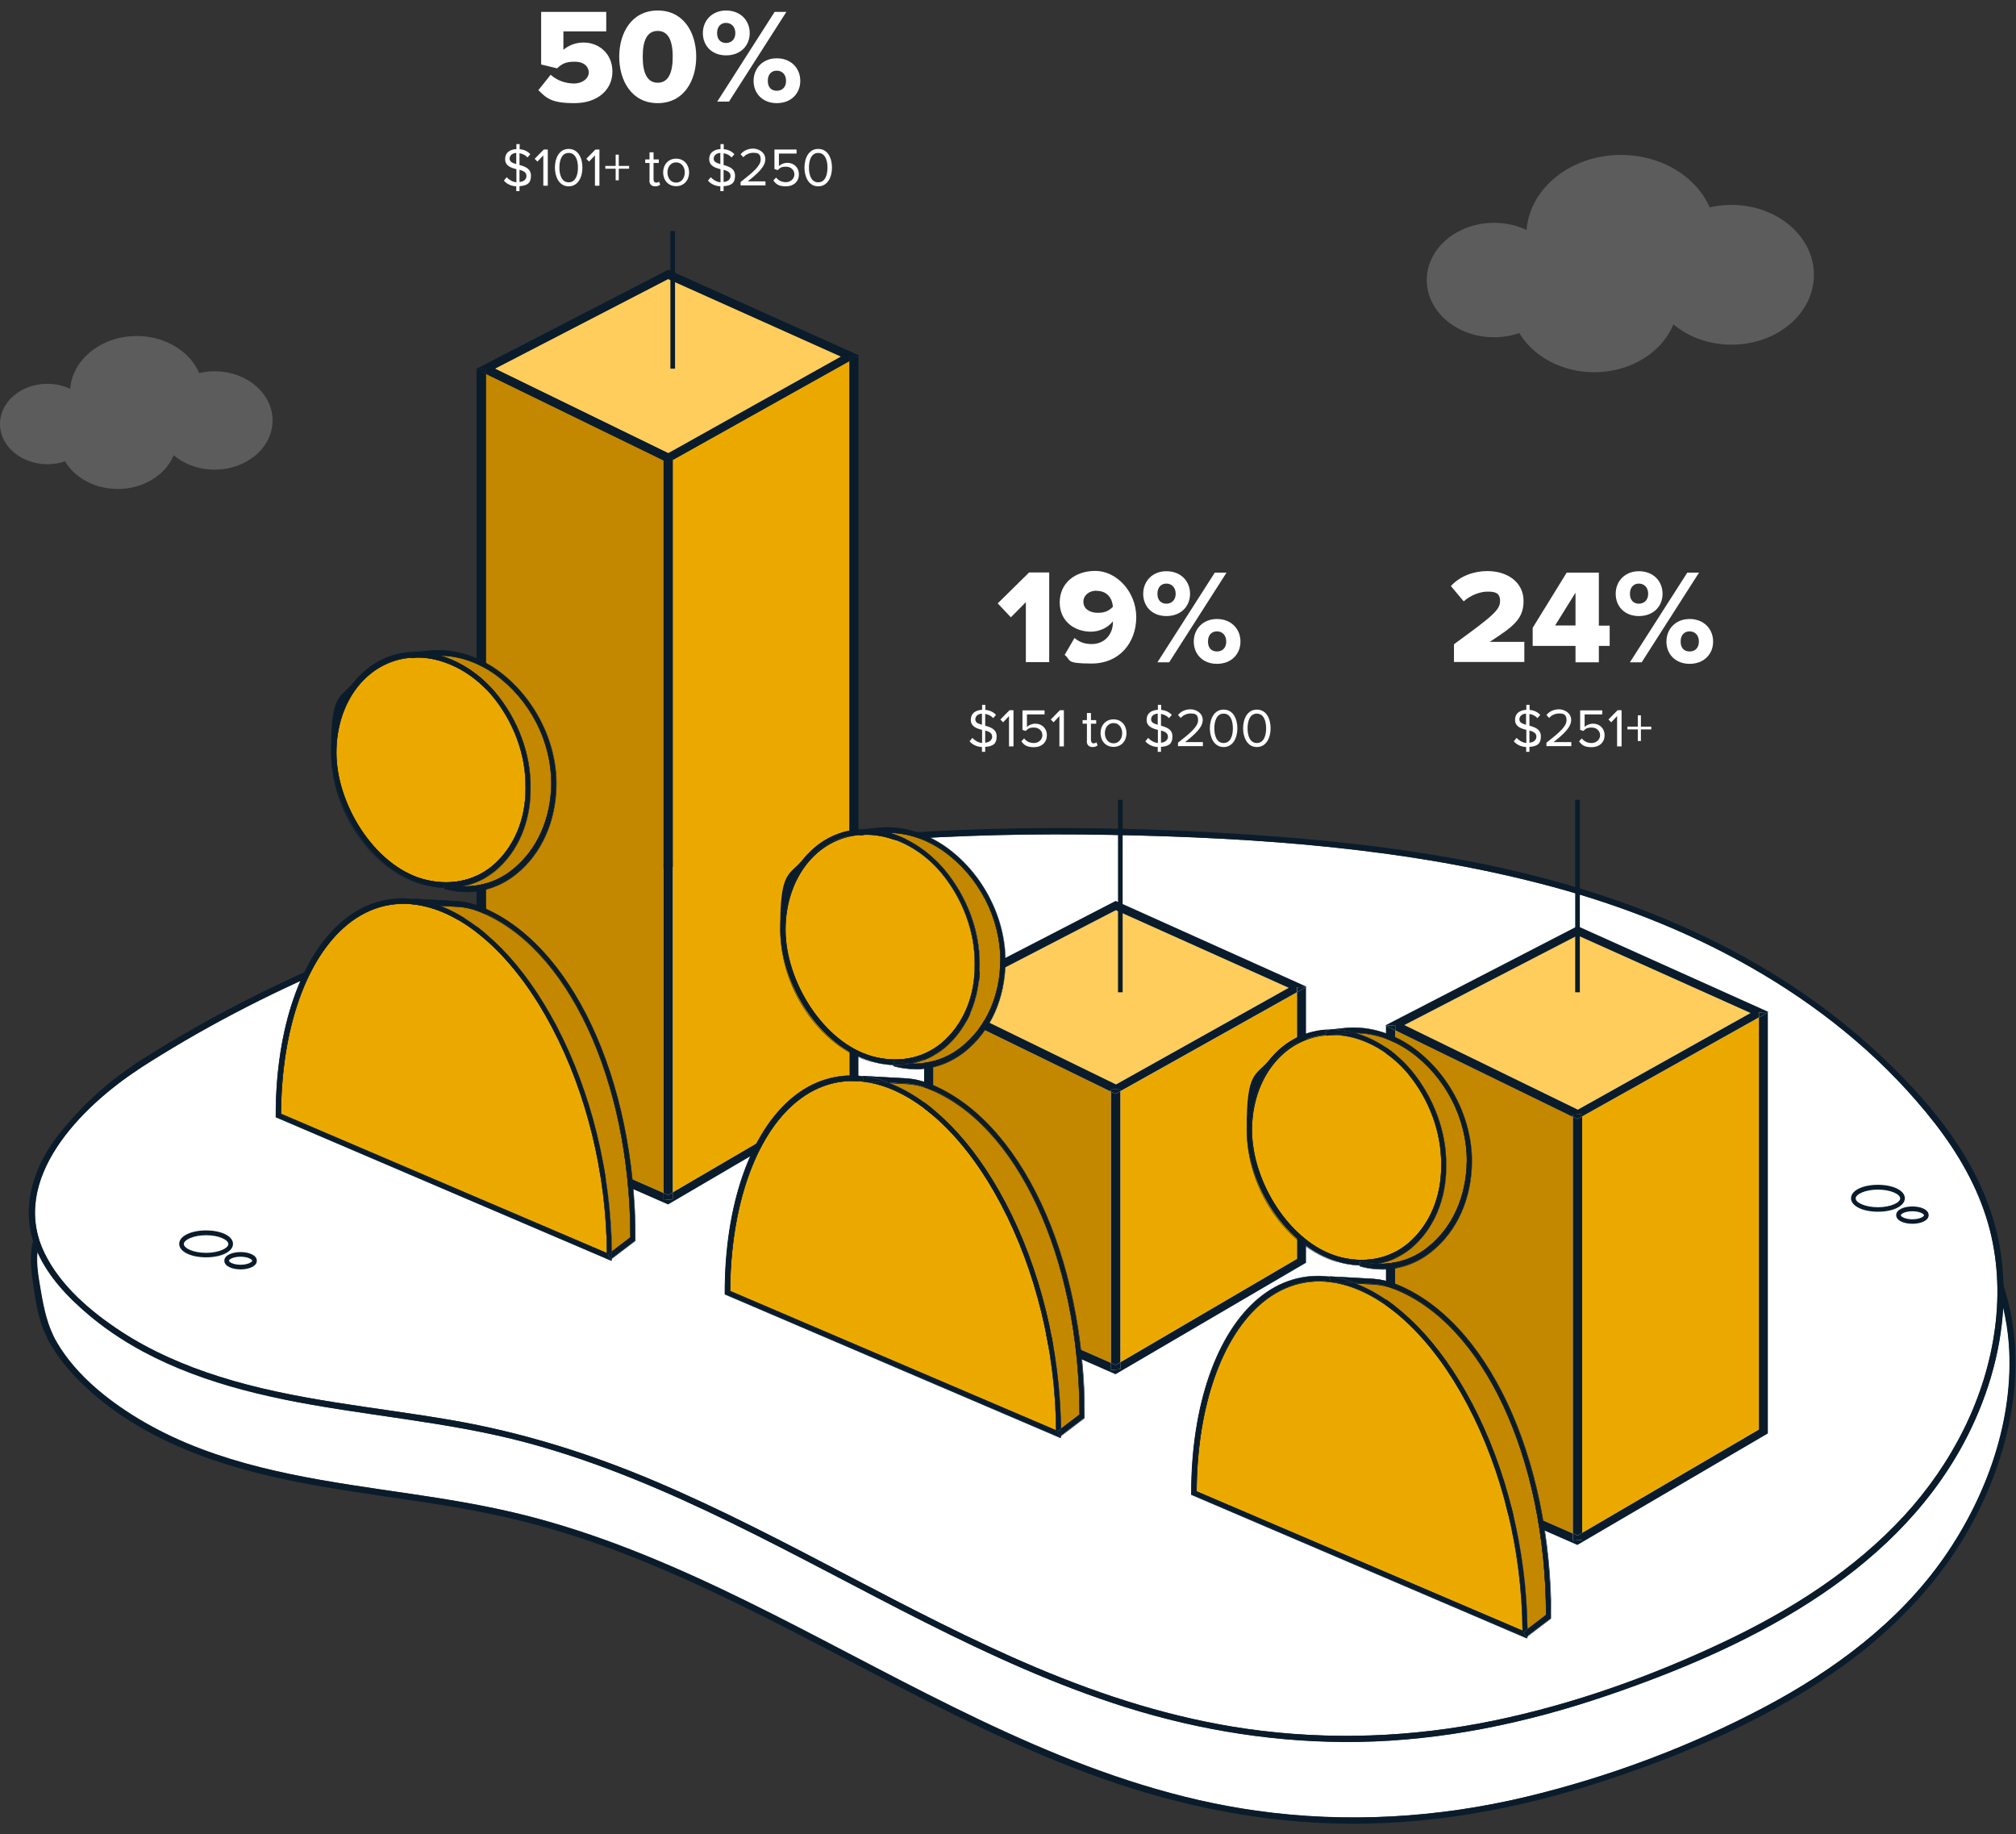 <?xml version="1.0" encoding="UTF-8"?>
<svg id="Layer_1" xmlns="http://www.w3.org/2000/svg" xmlns:xlink="http://www.w3.org/1999/xlink" version="1.1" viewBox="0 0 1303.9 1186.2">
  <rect x="0" y="0" width="1303.9" height="1186.2" fill="#333333" stroke="none"/>
  <!-- Generator: Adobe Illustrator 29.2.1, SVG Export Plug-In . SVG Version: 2.1.0 Build 116)  -->
  <defs>
    <style>
      .st0 {
        fill: none;
      }

      .st1 {
        fill: #c48700;
      }

      .st2 {
        fill: #0a1c2b;
      }

      .st3 {
        isolation: isolate;
      }

      .st4 {
        clip-path: url(#clippath-1);
      }

      .st5 {
        clip-path: url(#clippath-2);
      }

      .st6 {
        fill: #ffcd5c;
      }

      .st7 {
        fill: #fff;
      }

      .st8 {
        opacity: .2;
      }

      .st9 {
        fill: #eba900;
      }

      .st10 {
        clip-path: url(#clippath);
      }
    </style>
    <clipPath id="clippath">
      <polygon class="st0" points="69 255.3 411 216.3 411 818.1 69 756.2 69 255.3"/>
    </clipPath>
    <clipPath id="clippath-1">
      <polygon class="st0" points="359.5 369.9 701.5 330.9 701.5 932.7 359.5 870.8 359.5 369.9"/>
    </clipPath>
    <clipPath id="clippath-2">
      <polygon class="st0" points="661.2 499.5 1003.2 460.5 1003.2 1062.3 661.2 1000.3 661.2 499.5"/>
    </clipPath>
  </defs>
  <g>
    <g>
      <g>
        <path class="st7" d="M427,562.1c95.8-17.9,193.7-24.1,291.1-22.2,95.8,1.8,193.6,8.6,286.4,33.7,94.2,25.5,185.9,74.5,247,153,15,19.3,27.5,40.9,34.3,64.6,6.3,21.8,7.5,44.9,4.5,67.4-5.9,45.5-27.8,87.8-58.5,121.3-32.5,35.4-73.8,61.5-116.9,81.9-47.3,22.4-97.5,40.3-148.8,50.9-52.6,10.9-106.7,12.9-159.9,5.3-46.9-6.7-92.2-21.1-135.8-39.5-84.1-35.5-161.8-84.5-245.8-120.2-42.8-18.2-86.8-32-132.5-39.9-50.2-8.7-101.6-12.7-150.4-28.2-22.3-7.1-44-16.5-63.7-29.3-19.3-12.6-39-29.4-49.3-50.6-23.1-47.8,23.9-94.5,60.4-118.5,20.3-13.1,41.2-25.3,62.6-36.5,86.2-45.3,179.8-75.2,275.3-93h0Z"/>
        <path class="st7" d="M181.8,904.6c52.8,11,107,14.4,159.2,28.4,45.8,12.3,89.6,31.1,132.1,51.8,84.3,41.1,165.1,90.9,255,119.2,48.7,15.3,99.4,23.2,150.5,22.4,54.9-.9,108.8-12.2,160.6-29.9,88.8-30.2,184.1-76.7,230.7-163.1,14.6-27.1,24.1-57.7,25.7-88.6,1.9,7.9,3.2,15.9,3.8,24,3.6,48.9-14.2,98.6-41.8,138.2-29.4,42.1-71.8,73.4-116.6,97.1-48.3,25.5-100.7,45.1-153.7,57.8-57.2,13.7-116.4,17.2-174.7,9-100.6-14.1-190.5-63.7-279.5-110-43.6-22.7-87.5-44.8-133.5-62.1-22.4-8.4-45.3-15.6-68.5-21-27.9-6.5-56.2-10.4-84.5-14.6-52.4-7.7-106.1-16.5-152.8-43.3-21.9-12.6-44-29.7-57-51.9-6.1-10.5-8.4-21.9-10.4-33.7-1.3-7.7-3-16.6-2.1-24.8,7,15.9,19.7,29.3,32.8,40.3,35.3,29.9,80.3,45.3,124.9,54.6h0Z"/>
        <path class="st2" d="M1292.6,833.7c1.2,3.7,2.2,7.4,3.1,11.2-1.6,30.9-11.2,61.5-25.7,88.6-46.5,86.5-141.9,132.9-230.7,163.1-51.8,17.6-105.8,29-160.6,29.9-51.1.8-101.8-7.1-150.5-22.4-89.8-28.3-170.7-78.1-255-119.2-42.6-20.8-86.4-39.5-132.1-51.8-52.2-14.1-106.4-17.5-159.2-28.4-44.6-9.2-89.6-24.7-124.9-54.6-13.1-11.1-25.8-24.4-32.8-40.3.2-2.1.6-4.1,1.2-6.1.8-2.5-2.9-4.2-3.7-1.7,0,.3-.1.5-.2.8-.8-2.4-1.4-4.9-1.9-7.5-4.1-21.9,4.7-44.3,18-61.2,13.9-17.7,30.5-33.2,49.2-45.6-2.2,1.4.2,4.7,2.4,3.3-36.5,24.1-83.5,70.7-60.4,118.5,10.2,21.2,30,37.9,49.3,50.6,19.6,12.9,41.4,22.3,63.7,29.3,48.8,15.5,100.2,19.5,150.4,28.2,45.8,7.9,89.8,21.7,132.5,39.9,84,35.7,161.7,84.7,245.8,120.2,43.6,18.4,88.9,32.8,135.8,39.5,53.2,7.6,107.3,5.6,159.9-5.3,51.3-10.6,101.5-28.5,148.8-50.9,43.1-20.4,84.4-46.5,116.9-81.9,30.7-33.5,52.6-75.8,58.5-121.3,2.9-22.4,1.7-45.6-4.5-67.4-6.8-23.7-19.3-45.2-34.3-64.6-61.1-78.5-152.8-127.5-247-153-92.9-25.1-190.7-31.9-286.4-33.7-97.4-1.9-195.2,4.3-291.1,22.2-95.5,17.9-189.1,47.8-275.3,93-21.4,11.2-42.3,23.4-62.6,36.5,2.2-1.4-.2-4.7-2.4-3.3.3-.2.6-.4.8-.5,83.6-53.6,176.3-91.3,272.4-115.3,97.5-24.3,197.9-35.2,298.2-36.8,49.9-.8,99.9.7,149.7,4,49.3,3.3,98.6,8.6,147.2,18.2,96.9,19.2,190.2,57.4,262.9,126.3,34.4,32.6,65.7,71.7,74.9,119.4,1.8,9.2,2.7,18.4,2.9,27.7-1.3-1.2-3.9.1-3.3,2.3h0Z"/>
        <path class="st2" d="M47.9,889.5c-8.4-9-15.9-19.2-20.3-30.8-3.5-9.4-5-20-6.4-29.9-1.2-8.5-2.2-17.8.2-26.2.8,2.4,1.7,4.7,2.7,7-.9,8.2.8,17.1,2.1,24.8,2,11.8,4.3,23.2,10.4,33.7,13,22.1,35.1,39.3,57,51.9,46.7,26.8,100.4,35.6,152.8,43.3,28.3,4.1,56.7,8.1,84.5,14.6,23.3,5.4,46.1,12.6,68.5,21,46,17.2,90,39.4,133.5,62.1,89,46.3,178.9,95.9,279.5,110,58.3,8.2,117.5,4.7,174.7-9,53-12.7,105.5-32.3,153.7-57.8,44.9-23.7,87.3-55,116.6-97.1,27.6-39.6,45.4-89.3,41.8-138.2-.6-8.1-1.9-16.1-3.8-24,.2-4.5.3-9,.2-13.5.2.2.4.5.5.8,14.8,45.9,6.3,96.1-13.6,139.1-21.3,46.1-56.6,83.1-98.1,111.4-44.8,30.6-95.8,52.2-147.2,69.1-56.6,18.6-115.5,29.2-175.2,27.4-54.3-1.7-107.3-13.4-158.1-32.3-48.3-17.9-94.3-41.4-139.9-65.2-45.5-23.7-90.8-48-138-67.9-23.9-10.1-48.3-19.1-73.2-26.1-27.4-7.8-55.4-12.8-83.6-17-54.3-8.1-109.8-14.5-160.1-38.1-22.7-10.7-44.1-24.8-61.3-43.2h0Z"/>
      </g>
      <g>
        <path class="st2" d="M133.3,813.1c-9.9,0-17.4-3.7-17.4-8.7s7.5-8.7,17.4-8.7,17.4,3.7,17.4,8.7-7.5,8.7-17.4,8.7ZM133.3,798.8c-8.2,0-14.4,3-14.4,5.7s6.1,5.7,14.4,5.7,14.4-3,14.4-5.7-6.1-5.7-14.4-5.7Z"/>
        <path class="st2" d="M155.6,820.9c-5.2,0-10.5-1.9-10.5-5.6s5.3-5.6,10.5-5.6,10.5,1.9,10.5,5.6-5.3,5.6-10.5,5.6ZM155.6,812.7c-4.7,0-7.5,1.7-7.5,2.6s2.9,2.6,7.5,2.6,7.5-1.7,7.5-2.6-2.9-2.6-7.5-2.6Z"/>
      </g>
      <g>
        <path class="st2" d="M1214.6,783.6c-9.9,0-17.4-3.7-17.4-8.7s7.5-8.7,17.4-8.7,17.4,3.7,17.4,8.7-7.5,8.7-17.4,8.7ZM1214.6,769.3c-8.2,0-14.4,3-14.4,5.7s6.1,5.7,14.4,5.7,14.4-3,14.4-5.7-6.1-5.7-14.4-5.7Z"/>
        <path class="st2" d="M1236.9,791.4c-5.2,0-10.5-1.9-10.5-5.6s5.3-5.6,10.5-5.6,10.5,1.9,10.5,5.6-5.3,5.6-10.5,5.6ZM1236.9,783.3c-4.7,0-7.5,1.7-7.5,2.6s2.9,2.6,7.5,2.6,7.5-1.7,7.5-2.6-2.9-2.6-7.5-2.6Z"/>
      </g>
      <g>
        <g>
          <polygon class="st9" points="435.1 771.1 549.4 704.3 549.4 233.5 435.1 297.4 435.1 771.1"/>
          <polygon class="st6" points="544 230.6 432.1 180.4 320 238.4 432.2 293.1 544 230.6"/>
          <polygon class="st1" points="314.3 241.8 314.3 721.1 429.2 771.5 429.2 297.7 314.3 241.8"/>
          <path class="st2" d="M314.3,238.5v3.3l114.9,56v-1.4l5.9-.4v1.5l114.3-64v-3.2l5.8-.3v.2l.5-.3-123.5-55.5-124.3,64.2.3.2h0s6.1-.3,6.1-.3h0ZM432.1,180.4l111.9,50.2-111.7,62.5-112.2-54.7,112.1-58h0Z"/>
          <polygon class="st2" points="432.1 778.9 555.2 706.8 555.2 230.2 549.4 233.5 549.4 704.3 435.1 771.1 435.1 775.6 429.2 776.1 429.2 771.5 314.3 721.1 314.3 241.8 308.2 238.8 308.2 724.6 432.1 778.9"/>
          <polygon class="st2" points="314.3 238.5 308.2 238.8 308.2 238.8 314.3 241.8 314.3 238.5"/>
          <polygon class="st2" points="549.4 230.3 549.4 233.5 555.2 230.2 555.2 230 549.4 230.3"/>
          <polygon class="st2" points="432.1 299.1 429.2 297.7 429.2 771.5 432.2 772.8 435.1 771.1 435.1 297.4 432.1 299.1"/>
          <polygon class="st2" points="435.1 297.4 435.1 295.9 429.2 296.3 429.2 297.7 432.1 299.1 435.1 297.4"/>
        </g>
        <polygon class="st2" points="429.2 771.5 429.2 776.1 435.1 775.6 435.1 771.1 432.2 772.8 429.2 771.5"/>
      </g>
      <g id="Group_9157">
        <g class="st10">
          <g id="Group_9156">
            <g>
              <path id="Path_42528" class="st1" d="M356.6,506.6c.2-27.2-14.1-54.7-36.7-70.8-11-7.7-23.5-11.9-35.5-11.9,13.4,3.8,26,12.2,35.9,23.8,14.8,17.6,23.1,40.1,22.9,61.9.3,21.9-8.1,41.4-22.9,53.6-6.3,5.1-13.7,8.5-21.7,10,12.5.4,24.1-3.5,33.2-11.1,15.6-12.6,24.6-32.7,24.8-55.5"/>
              <path class="st2" d="M300.4,573.4c-.6,0-1.2,0-1.8,0h-1.1s1.1-.2,1.1-.2c8.1-1.6,15.4-4.9,21.7-10,14.8-12.2,23.1-31.7,22.8-53.5.2-21.7-8.1-44.3-22.9-61.8-9.8-11.6-22.6-20-35.9-23.8l-.9-.2h.9c12.2,0,24.5,4.1,35.6,11.9,11.1,7.9,20.5,18.8,27,31.3,6.5,12.6,9.9,26.2,9.8,39.6h-.2c0-13.3-3.3-27-9.8-39.5s-15.8-23.3-26.9-31.2c-10.8-7.6-22.7-11.7-34.6-11.9,13,3.9,25.5,12.2,35.1,23.6,14.8,17.6,23.2,40.2,22.9,62,.3,21.9-8.1,41.4-22.9,53.7-6.1,4.9-13,8.2-20.7,9.8.2,0,.5,0,.7,0,11.8,0,22.6-3.8,31.4-11.1,15.6-12.5,24.6-32.7,24.8-55.4h.2c-.2,22.8-9.2,43-24.9,55.6-8.8,7.3-19.6,11.2-31.5,11.2Z"/>
            </g>
            <g>
              <path id="Path_42529" class="st9" d="M265.7,425.3c-27.6,2.1-48.2,27.6-48.2,61.5s24.5,72.8,55.9,81.8c16.4,4.7,32.7,1.7,44.8-8.2,14.2-11.7,22.1-30.3,21.9-51.3.2-20.9-7.7-42.4-21.9-59.2-10.7-12.6-24.7-21.1-39.3-23.8-1.8-.3-3.7-.6-5.5-.7-1.5-.1-3-.1-4.5-.1l-3.1.3v-.2s0,0,0,0Z"/>
              <path class="st2" d="M288.5,570.8c-4.9,0-10-.7-15.1-2.2-31.4-9-56-45-56-81.9s20.3-59.4,48.3-61.6h.1s0,.2,0,.2l3-.3c1.7,0,3.1,0,4.5.1,1.8.1,3.7.4,5.5.7,14.6,2.7,28.6,11.2,39.4,23.9,14.2,16.9,22.1,38.5,21.9,59.3.3,20.9-7.7,39.6-21.9,51.4-8.4,6.9-18.8,10.4-29.8,10.4ZM265.6,425.4c-27.8,2.2-48,28-48,61.3s24.5,72.7,55.8,81.7c16.4,4.6,32.6,1.7,44.7-8.2,14.1-11.7,22.1-30.3,21.8-51.2.2-20.8-7.7-42.3-21.8-59.2-10.7-12.6-24.6-21.1-39.2-23.8-1.8-.3-3.7-.6-5.5-.7-1.4-.1-2.8-.1-4.5-.1l-3.2.4v-.2Z"/>
            </g>
            <g>
              <path id="Path_42530" class="st2" d="M273.1,571.8c2,.6,4,1,5.9,1.4,2.8.5,5.6.8,8.4.9l.2-2.7c3.6,1,7.3,1.6,10.9,1.8,8-1.6,15.4-5,21.7-10,14.8-12.2,23.1-31.7,22.9-53.6.2-21.8-8.1-44.3-22.9-61.9-9.9-11.6-22.5-20-35.9-23.8-2.3,0-4.6,0-6.8.3l-8.7.9c1.5,0,3,0,4.5.1,1.8.1,3.7.4,5.5.7,14.6,2.7,28.6,11.2,39.3,23.8,14.2,16.9,22.1,38.4,21.9,59.2.3,20.9-7.7,39.5-21.9,51.3-12.1,9.9-28.4,12.9-44.8,8.2-31.3-9-55.9-44.9-55.9-81.8s20.6-59.3,48.2-61.5l-.8-3.2,3.3-.4c-30.6.4-53.9,27.7-53.9,64.5s25.8,76.3,58.7,85.7"/>
              <path class="st2" d="M287.5,574.2h-.1c-2.8,0-5.6-.4-8.4-.9-2-.4-4-.8-5.9-1.4v-.2c2,.6,4,1,6,1.4,2.8.5,5.5.8,8.3.9l.3-2.7h.1c3.6,1.1,7.3,1.7,10.9,1.9,8-1.6,15.3-4.9,21.6-10,14.8-12.2,23.1-31.7,22.8-53.5.2-21.7-8.1-44.3-22.9-61.8-9.8-11.5-22.5-20-35.9-23.8-2.3,0-4.6,0-6.8.3l-6.5.7c.8,0,1.6,0,2.3.1,1.8.1,3.7.4,5.5.7,14.7,2.7,28.6,11.2,39.4,23.9,14.2,16.9,22.1,38.5,21.9,59.3.3,20.9-7.7,39.6-21.9,51.4-12.1,9.9-28.5,12.9-44.9,8.3-31.4-9-56-44.9-56-81.9s20.3-59.3,48.2-61.6l-.8-3.2c-13.5,1.1-25.7,7.5-34.9,18.4-10,11.8-15.4,28.1-15.4,45.8,0,38.6,25.8,76.2,58.6,85.6v.2c-33-9.4-58.9-47.1-58.9-85.8s5.5-34,15.5-45.9c10-11.8,23.6-18.5,38.5-18.7v.2s-3.1.3-3.1.3l.8,3.2h-.1c-27.9,2.1-48.1,27.9-48.1,61.3s24.5,72.7,55.8,81.7c16.4,4.6,32.6,1.7,44.7-8.2,14.1-11.7,22.1-30.3,21.8-51.2.2-20.8-7.7-42.3-21.8-59.2-10.7-12.6-24.6-21.1-39.2-23.8-1.8-.3-3.7-.6-5.5-.7-1.4-.1-2.8-.1-4.5-.1v-.2s8.6-.9,8.6-.9c2.2-.2,4.5-.3,6.8-.3h0c13.4,3.8,26.1,12.3,36,23.8,14.8,17.6,23.2,40.2,22.9,62,.3,21.9-8.1,41.5-22.9,53.7-6.3,5.1-13.7,8.5-21.8,10.1-3.6-.2-7.3-.8-10.8-1.8l-.2,2.7Z"/>
            </g>
            <g>
              <path id="Path_42531" class="st2" d="M284.4,423.9c12.1,0,24.5,4.2,35.5,11.9,22.7,16.1,36.9,43.6,36.7,70.8-.2,22.8-9.2,42.9-24.8,55.5-9.2,7.6-20.8,11.5-33.2,11.1-3.6.7-7.4,1-11.2.9v.6c1.7.5,3.4.9,5.1,1.2,14.6,2.6,29.1-1.1,41.4-10.9,16.3-13.1,25.7-34.1,25.8-57.9.2-28.4-14.7-57.2-38.5-74.1-13.9-9.7-29.7-14-44.6-12.2l-8.5.9c1.6,0,3.2,0,4.8.1,3.8.3,7.5,1,11.3,2"/>
              <path class="st2" d="M301.6,576.9c-3,0-6-.3-9.1-.8-1.7-.3-3.5-.7-5.2-1.2h0s0-.9,0-.9h.1c3.8.1,7.5-.2,11.2-.9,12.5.4,24-3.4,33.2-11.1,15.6-12.5,24.6-32.7,24.8-55.4,0-13.3-3.3-26.9-9.8-39.5-6.5-12.5-15.8-23.3-26.9-31.2-11.1-7.8-23.3-11.9-35.5-11.9h0c0-.1,0,0,0,0-3.7-1-7.5-1.7-11.3-2-1.6-.1-3.2-.1-4.8-.1v-.2s8.5-.9,8.5-.9c14.9-1.8,30.7,2.5,44.6,12.2,11.7,8.3,21.4,19.6,28.3,32.8,6.8,13.1,10.4,27.5,10.3,41.5-.2,23.7-9.6,44.8-25.9,58-6.1,4.9-12.8,8.3-19.9,10.1-4.1,1.1-8.3,1.6-12.6,1.6ZM287.5,574.6c1.7.5,3.4.9,5.1,1.2,7.3,1.3,14.5,1,21.5-.8,7-1.9,13.7-5.3,19.8-10.1,16.2-13.1,25.6-34.1,25.8-57.8.1-13.9-3.4-28.2-10.2-41.3-6.8-13.1-16.5-24.4-28.2-32.7-13.9-9.7-29.7-14-44.5-12.2l-6.3.7c.9,0,1.8,0,2.6.1,3.8.3,7.6,1,11.3,2h0c12.2,0,24.5,4.2,35.6,11.9,11.1,7.9,20.5,18.8,27,31.3,6.5,12.6,9.9,26.2,9.8,39.6-.2,22.8-9.2,43-24.9,55.6-9.2,7.7-20.8,11.6-33.3,11.1-3.6.7-7.3,1-11.1.9v.4Z"/>
            </g>
            <g>
              <path id="Path_42532" class="st2" d="M265.8,425.5l3.1-.3c-1.1,0-2.1,0-3.2.1v.2s0,0,0,0Z"/>
              <path class="st2" d="M265.7,425.6v-.5c0,0,0,0,0,0,1,0,2.1-.1,3.2-.1v.2s-3.2.4-3.2.4Z"/>
            </g>
            <g>
              <path id="Path_42533" class="st2" d="M287.7,571.4l-.2,2.7c3.8.1,7.6-.2,11.2-.9-3.6-.2-7.3-.8-10.9-1.8"/>
              <path class="st2" d="M288.9,574.3c-.5,0-1,0-1.5,0h-.1s.3-3,.3-3h.1c3.6,1.1,7.3,1.7,10.9,1.9h1c0,0-1,.2-1,.2-3.1.6-6.4.9-9.7.9ZM287.5,574c3.4,0,6.7-.1,10-.7-3.2-.2-6.5-.8-9.8-1.7l-.2,2.4Z"/>
            </g>
            <g>
              <path id="Path_42534" class="st2" d="M265.7,425.3c1,0,2.1-.1,3.2-.1l8.7-.9c2.2-.2,4.5-.3,6.8-.3-3.8-1.1-7.5-1.7-11.3-2-1.6-.1-3.2-.2-4.8-.1l-3.3.4.8,3.2h0Z"/>
              <path class="st2" d="M265.6,425.4l-.8-3.5,3.4-.4c1.8,0,3.4,0,4.9.1,3.8.3,7.6,1,11.3,2l.9.3h-1c-2.3,0-4.6,0-6.8.3l-8.7.9c-1.1,0-2.1,0-3.2.1h-.1ZM265.1,422.2l.7,3c1,0,2-.1,3.1-.1l8.6-.9c1.9-.2,3.9-.3,5.9-.3-3.4-.9-6.9-1.5-10.3-1.8-1.5-.1-3.1-.2-4.8-.1l-3.1.3Z"/>
            </g>
            <g>
              <path id="Path_42535" class="st1" d="M359.6,662.9c22.7,43.2,35.5,95.1,36.1,146.7l12.2-9.3c-.2-102-40.7-188.8-98.6-211.1-4.1-1.6-8.4-2.5-12.6-2.8l-12.4-.7c27.6,10.5,54.7,38,75.4,77.2"/>
              <path class="st2" d="M395.6,809.8v-.2c-.6-51.5-13.4-103.6-36-146.6h0c-10.2-19.4-22-36.1-35-49.4-12.9-13.2-26.5-22.6-40.3-27.8l-.8-.3,13.2.7c4.2.3,8.5,1.3,12.6,2.9,57.9,22.3,98.5,109.2,98.7,211.2h0c0,0,0,0,0,0l-12.4,9.4ZM359.7,662.8c22.6,43,35.4,95,36.1,146.5l11.9-9.1c-.2-101.9-40.7-188.6-98.6-210.9-4.1-1.6-8.4-2.5-12.5-2.8l-11.6-.6c13.6,5.3,26.9,14.6,39.6,27.6,13,13.3,24.8,30,35.1,49.4h0Z"/>
            </g>
            <g>
              <path id="Path_42536" class="st9" d="M275.8,586.3c-18.7-4.7-36.5-.6-51.5,11.8-26.5,21.9-42.4,67.5-42.7,122.2l211,90.2c-.3-51.4-13-103.3-35.6-146.3-22.2-42.1-51.8-70.5-81.2-77.9"/>
              <path class="st2" d="M392.7,810.7h-.2c0,0-211.1-90.3-211.1-90.3h0c.3-54.7,16.2-100.4,42.7-122.3,15-12.4,32.9-16.5,51.6-11.9h0c29.5,7.4,59.1,35.8,81.3,77.9,22.6,43,35.3,95,35.6,146.4v.2ZM181.7,720.2l210.8,90.1c-.4-51.3-13-103.2-35.6-146.1-22.1-42-51.7-70.4-81.1-77.8h0c-18.7-4.7-36.4-.6-51.4,11.8-26.4,21.8-42.3,67.4-42.6,122Z"/>
            </g>
            <g>
              <path id="Path_42537" class="st2" d="M393.1,811.5l2.6-1.9c-.6-51.5-13.3-103.5-36.1-146.7-20.6-39.2-47.7-66.8-75.4-77.2l-16.2-.9-.3-3.3c-16.5-2-32.2,2.7-45.6,13.8-27.3,22.6-43.7,69.6-43.7,125.8v1.4l217.3,92.9v-1.4l-.5.4-2.1-2.9h0ZM181.6,720.3c.3-54.6,16.2-100.3,42.7-122.2,15-12.4,32.9-16.5,51.5-11.8,29.4,7.4,59,35.8,81.2,77.9,22.7,43,35.3,94.9,35.6,146.3l-211-90.2Z"/>
              <path class="st2" d="M395.9,815.5h-.2c0,0-217.4-93-217.4-93v-1.4c0-56.2,16.3-103.3,43.7-125.9,13.4-11.1,29.2-15.9,45.7-13.9h0s.3,3.3.3,3.3l16.1.9c13.8,5.2,27.4,14.6,40.3,27.9,13,13.3,24.8,30,35.1,49.4,22.7,43.1,35.5,95.2,36.1,146.7h0c0,0-2.5,2-2.5,2l1.9,2.7.6-.5v1.8ZM178.5,722.3l217.1,92.8v-.9l-.4.3-2.2-3.1,2.6-2c-.6-51.5-13.4-103.5-36-146.5-10.2-19.4-22-36.1-35-49.4-12.9-13.2-26.5-22.6-40.2-27.8l-14.6-.8c2,.3,4.1.7,6.1,1.2,29.5,7.4,59.1,35.8,81.3,77.9,22.6,43,35.3,95,35.6,146.4v.2s-.2,0-.2,0l-211.1-90.3h0c.3-54.7,16.2-100.4,42.7-122.3,12.9-10.7,27.9-15.2,43.8-13.3l-.3-3.2c-16.4-2-32.1,2.8-45.4,13.8-27.3,22.6-43.6,69.6-43.6,125.7v1.3ZM181.7,720.2l210.8,90.1c-.4-51.3-13-103.2-35.6-146.1-22.2-42.1-51.7-70.4-81.1-77.8-18.6-4.7-36.4-.6-51.4,11.8-26.4,21.8-42.3,67.4-42.6,122Z"/>
            </g>
            <g>
              <path id="Path_42538" class="st2" d="M309.8,585.9c-4.4-1.7-9-2.7-13.5-3.1l-28.6-1.6h0c2.7.5,5.5,1,8.2,1.6,2.8.7,5.6,1.6,8.3,2.7l12.4.7c4.2.3,8.4,1.3,12.6,2.8,57.9,22.3,98.4,109.1,98.6,211.1l-12.2,9.3c0,1.2,0,2.5,0,3.7v.8l15.3-11.6v-.8c0-104-41.6-192.7-101.2-215.7"/>
              <path class="st2" d="M395.6,814.2v-1c0-.7,0-1.5,0-2.2,0-.5,0-1,0-1.5h0c0,0,0-.1,0-.1l12.1-9.2c-.2-101.9-40.7-188.6-98.6-210.9-4.1-1.6-8.4-2.5-12.5-2.8l-12.4-.7c-2.7-1.1-5.5-2-8.3-2.7-2.7-.7-5.5-1.2-8.2-1.5h-.1s0-.4,0-.4h.1s28.6,1.6,28.6,1.6c4.5.3,9.1,1.4,13.5,3.1v.2c-4.5-1.7-9.1-2.7-13.5-3l-26.9-1.5c2.2.3,4.4.8,6.6,1.3,2.8.7,5.6,1.6,8.3,2.7l12.3.7c4.2.3,8.5,1.3,12.6,2.9,57.9,22.3,98.5,109.2,98.7,211.2h0c0,0,0,0,0,0l-12.1,9.2c0,.5,0,1,0,1.4,0,.7,0,1.5,0,2.2v.5l15-11.4v-.7c0-104-41.6-192.6-101.1-215.6v-.2c59.7,23,101.4,111.7,101.4,215.8v.8h0s-15.5,11.8-15.5,11.8Z"/>
            </g>
            <g>
              <path id="Path_42539" class="st2" d="M284.3,585.6c-2.7-1.1-5.5-2-8.3-2.7-2.7-.7-5.5-1.2-8.2-1.5l.3,3.3,16.2.9Z"/>
              <path class="st2" d="M285,585.8l-17.1-.9-.4-3.6h.2c2.7.3,5.5.9,8.3,1.5,2.8.7,5.6,1.6,8.3,2.7l.7.3ZM268.2,584.6l15.3.8c-2.5-.9-5-1.7-7.5-2.4-2.7-.7-5.4-1.2-8.1-1.5l.3,3Z"/>
            </g>
            <g>
              <path id="Path_42540" class="st2" d="M395.7,809.5l-2.6,1.9,2.1,2.9.5-.4v-.8c0-1.2,0-2.5,0-3.7"/>
              <path class="st2" d="M395.2,814.6l-2.2-3.1,2.7-2h0c0,.1.1,0,.1,0,0,.5,0,.9,0,1.4,0,.7,0,1.5,0,2.3v.8l-.7.5ZM393.3,811.5l1.9,2.7.4-.3v-.7c0-.8,0-1.5,0-2.3,0-.4,0-.8,0-1.2l-2.3,1.7Z"/>
            </g>
          </g>
        </g>
      </g>
      <g>
        <g>
          <polygon class="st9" points="724.6 881 838.9 814.1 838.9 641.7 724.6 705.7 724.6 881"/>
          <polygon class="st6" points="833.4 638.8 721.6 588.6 609.5 646.6 721.7 701.3 833.4 638.8"/>
          <polygon class="st1" points="603.7 650 603.7 830.9 718.6 881.4 718.6 706 603.7 650"/>
          <path class="st2" d="M603.7,646.7v3.3l114.9,56v-1.4l5.9-.4v1.5l114.3-64v-3.2l5.8-.3v.2l.5-.3-123.5-55.5-124.3,64.2.3.2h0s6.1-.3,6.1-.3h0ZM721.6,588.6l111.9,50.2-111.7,62.5-112.2-54.7,112.1-58Z"/>
          <polygon class="st2" points="721.5 888.7 844.7 816.6 844.7 638.5 838.9 641.7 838.9 814.1 724.6 881 724.6 885.4 718.6 886 718.6 881.4 603.7 830.9 603.7 650 597.7 647 597.7 834.4 721.5 888.7"/>
          <polygon class="st2" points="603.7 646.7 597.7 647 597.7 647 603.7 650 603.7 646.7"/>
          <polygon class="st2" points="838.9 638.5 838.9 641.7 844.7 638.5 844.7 638.2 838.9 638.5"/>
          <polygon class="st2" points="721.5 707.4 718.6 706 718.6 881.4 721.7 882.7 724.6 881 724.6 705.7 721.5 707.4"/>
          <polygon class="st2" points="724.6 705.7 724.6 704.1 718.6 704.5 718.6 706 721.5 707.4 724.6 705.7"/>
        </g>
        <polygon class="st2" points="718.6 881.4 718.6 886 724.6 885.4 724.6 881 721.7 882.7 718.6 881.4"/>
      </g>
      <g id="Group_91571">
        <g class="st4">
          <g id="Group_91561">
            <g>
              <path id="Path_425281" class="st1" d="M647.1,621.2c.2-27.2-14.1-54.7-36.7-70.8-11-7.7-23.5-11.9-35.5-11.9,13.4,3.8,26,12.2,35.9,23.8,14.8,17.6,23.1,40.1,22.9,61.9.3,21.9-8.1,41.4-22.9,53.6-6.3,5.1-13.7,8.5-21.7,10,12.5.4,24.1-3.5,33.2-11.1,15.6-12.6,24.6-32.7,24.8-55.5"/>
              <path class="st2" d="M590.9,688c-.6,0-1.2,0-1.8,0h-1.1s1.1-.2,1.1-.2c8.1-1.6,15.4-4.9,21.7-10,14.8-12.2,23.1-31.7,22.8-53.5.2-21.7-8.1-44.3-22.9-61.8-9.8-11.6-22.6-20-35.9-23.8l-.9-.2h.9c12.2,0,24.5,4.1,35.6,11.9,11.1,7.9,20.5,18.8,27,31.3,6.5,12.6,9.9,26.2,9.8,39.6h-.2c0-13.3-3.3-27-9.8-39.5-6.5-12.5-15.8-23.3-26.9-31.2-10.8-7.6-22.7-11.7-34.6-11.9,13,3.9,25.5,12.2,35.1,23.6,14.8,17.6,23.2,40.2,22.9,62,.3,21.9-8.1,41.4-22.9,53.7-6.1,4.9-13,8.2-20.7,9.8,12.1.2,23.1-3.7,32-11.1,15.6-12.5,24.6-32.7,24.8-55.4h.2c-.2,22.8-9.2,43-24.9,55.6-8.8,7.3-19.6,11.2-31.5,11.2Z"/>
            </g>
            <g>
              <path id="Path_425291" class="st9" d="M556.2,539.9c-27.6,2.1-48.2,27.6-48.2,61.5s24.5,72.8,55.9,81.8c16.4,4.7,32.7,1.7,44.8-8.2,14.2-11.7,22.1-30.3,21.9-51.3.2-20.9-7.7-42.4-21.9-59.2-10.7-12.6-24.7-21.1-39.3-23.8-1.8-.3-3.7-.6-5.5-.7-1.5-.1-3-.1-4.5-.1l-3.1.3v-.2Z"/>
              <path class="st2" d="M578.9,685.4c-4.9,0-10-.7-15.1-2.2-31.4-9-56-45-56-81.9s20.3-59.4,48.3-61.6h.1s0,.2,0,.2l3-.3c1.7,0,3.1,0,4.5.1,1.8.1,3.7.4,5.5.7,14.6,2.7,28.6,11.2,39.4,23.9,14.2,16.9,22.1,38.5,21.9,59.3.3,20.9-7.7,39.6-21.9,51.4-8.4,6.9-18.8,10.4-29.8,10.4ZM556.1,540c-27.8,2.2-48,28-48,61.3s24.5,72.7,55.8,81.7c16.4,4.6,32.6,1.7,44.7-8.2,14.1-11.7,22.1-30.3,21.8-51.2.2-20.8-7.7-42.3-21.8-59.2-10.7-12.6-24.6-21.1-39.2-23.8-1.8-.3-3.7-.6-5.5-.7-1.4-.1-2.8-.1-4.5-.1l-3.2.4v-.2Z"/>
            </g>
            <g>
              <path id="Path_425301" class="st2" d="M563.6,686.4c2,.6,4,1,5.9,1.4,2.8.5,5.6.8,8.4.9l.2-2.7c3.6,1,7.3,1.6,10.9,1.8,8-1.6,15.4-5,21.7-10,14.8-12.2,23.1-31.7,22.9-53.6.2-21.8-8.1-44.3-22.9-61.9-9.9-11.6-22.5-20-35.9-23.8-2.3,0-4.6,0-6.8.3l-8.7.9c1.5,0,3,0,4.5.1,1.8.1,3.7.4,5.5.7,14.6,2.7,28.6,11.2,39.3,23.8,14.2,16.9,22.1,38.4,21.9,59.2.3,20.9-7.7,39.5-21.9,51.3-12.1,9.9-28.4,12.9-44.8,8.2-31.3-9-55.9-44.9-55.9-81.8s20.6-59.3,48.2-61.5l-.8-3.2,3.3-.4c-30.6.4-53.9,27.7-53.9,64.5s25.8,76.3,58.7,85.7"/>
              <path class="st2" d="M578,688.8h-.1c-2.8,0-5.6-.4-8.4-.9-2-.4-4-.8-5.9-1.4v-.2c2,.6,4,1,6,1.4,2.8.5,5.5.8,8.3.9l.3-2.7h.1c3.6,1.1,7.3,1.7,10.9,1.9,8-1.6,15.3-4.9,21.6-10,14.8-12.2,23.1-31.7,22.8-53.5.2-21.7-8.1-44.3-22.9-61.8-9.8-11.5-22.5-20-35.9-23.8-2.3,0-4.6,0-6.8.3l-6.5.7c.8,0,1.6,0,2.3.1,1.8.1,3.7.4,5.5.7,14.6,2.7,28.6,11.2,39.4,23.9,14.2,16.9,22.1,38.5,21.9,59.3.3,20.9-7.7,39.6-21.9,51.4-12.1,9.9-28.5,12.9-44.9,8.3-31.4-9-56-44.9-56-81.9s20.3-59.3,48.2-61.6l-.8-3.2c-13.5,1.1-25.7,7.5-34.9,18.4-10,11.8-15.4,28.1-15.4,45.8,0,38.6,25.8,76.2,58.6,85.6v.2c-33-9.4-58.9-47.1-58.9-85.8s5.5-34,15.5-45.9c10-11.8,23.6-18.5,38.5-18.7v.2s-3.1.3-3.1.3l.8,3.2h-.1c-27.9,2.1-48.1,27.9-48.1,61.3s24.5,72.7,55.8,81.7c16.4,4.6,32.6,1.7,44.7-8.2,14.1-11.7,22.1-30.3,21.8-51.2.2-20.8-7.7-42.3-21.8-59.2-10.7-12.6-24.6-21.1-39.2-23.8-1.8-.3-3.7-.6-5.5-.7-1.4-.1-2.8-.1-4.5-.1v-.2s8.6-.9,8.6-.9c2.2-.2,4.5-.3,6.8-.3h0c13.4,3.8,26.1,12.3,36,23.8,14.8,17.6,23.2,40.2,22.9,62,.3,21.9-8.1,41.5-22.9,53.7-6.3,5.1-13.7,8.5-21.8,10.1-3.6-.2-7.3-.8-10.8-1.8l-.2,2.7Z"/>
            </g>
            <g>
              <path id="Path_425311" class="st2" d="M574.9,538.5c12.1,0,24.5,4.2,35.5,11.9,22.7,16.1,36.9,43.6,36.7,70.8-.2,22.8-9.2,42.9-24.8,55.5-9.2,7.6-20.8,11.5-33.2,11.1-3.6.7-7.4,1-11.2.9v.6c1.7.5,3.4.9,5.1,1.2,14.6,2.6,29.1-1.1,41.4-10.9,16.3-13.1,25.7-34.1,25.8-57.9.2-28.4-14.7-57.2-38.5-74.1-13.9-9.7-29.7-14-44.6-12.2l-8.5.9c1.6,0,3.2,0,4.8.1,3.8.3,7.5,1,11.3,2"/>
              <path class="st2" d="M592,691.5c-3,0-6-.3-9.1-.8-1.7-.3-3.5-.7-5.2-1.2h0s0-.9,0-.9h.1c3.8.1,7.5-.2,11.2-.9,12.5.4,24-3.4,33.2-11.1,15.6-12.5,24.6-32.7,24.8-55.4,0-13.3-3.3-26.9-9.8-39.5-6.5-12.5-15.8-23.3-26.9-31.2-11.1-7.8-23.3-11.9-35.5-11.9h0c0-.1,0,0,0,0-3.7-1-7.5-1.7-11.3-2-1.6-.1-3.2-.1-4.8-.1v-.2s8.5-.9,8.5-.9c14.9-1.8,30.7,2.5,44.6,12.2,11.7,8.3,21.4,19.6,28.3,32.8,6.8,13.1,10.4,27.5,10.3,41.5-.2,23.7-9.6,44.8-25.9,58-6.1,4.9-12.8,8.3-19.9,10.1-4.1,1.1-8.3,1.6-12.6,1.6ZM578,689.2c1.7.5,3.4.9,5.1,1.2,7.3,1.3,14.5,1,21.5-.8,7-1.9,13.7-5.3,19.8-10.1,16.2-13.1,25.6-34.1,25.8-57.8.1-13.9-3.4-28.2-10.2-41.3-6.8-13.1-16.5-24.4-28.2-32.7-13.9-9.7-29.7-14-44.5-12.2l-6.3.7c.9,0,1.8,0,2.6.1,3.8.3,7.6,1,11.3,2h0c12.2,0,24.5,4.2,35.6,11.9,11.1,7.9,20.5,18.8,27,31.3,6.5,12.6,9.9,26.2,9.8,39.6-.2,22.8-9.2,43-24.9,55.6-9.2,7.7-20.7,11.5-33.3,11.1-3.6.7-7.3,1-11.1.9v.4Z"/>
            </g>
            <g>
              <path id="Path_425321" class="st2" d="M556.3,540.1l3.1-.3c-1.1,0-2.1,0-3.2.1v.2Z"/>
              <path class="st2" d="M556.2,540.2v-.5c-.1,0,0,0,0,0,1,0,2.1-.1,3.2-.1v.2s-3.2.4-3.2.4Z"/>
            </g>
            <g>
              <path id="Path_425331" class="st2" d="M578.1,686l-.2,2.7c3.8.1,7.6-.2,11.2-.9-3.6-.2-7.3-.8-10.9-1.8"/>
              <path class="st2" d="M579.4,688.8c-.5,0-1,0-1.5,0h-.1s.3-3,.3-3h.1c3.6,1.1,7.3,1.7,10.9,1.9h1c0,0-1,.2-1,.2-3.1.6-6.4.9-9.7.9ZM578,688.6c3.4,0,6.7-.1,10-.7-3.2-.2-6.5-.8-9.8-1.7l-.2,2.4Z"/>
            </g>
            <g>
              <path id="Path_425341" class="st2" d="M556.2,539.9c1,0,2.1-.1,3.2-.1l8.7-.9c2.2-.2,4.5-.3,6.8-.3-3.8-1.1-7.5-1.7-11.3-2-1.6-.1-3.2-.2-4.8-.1l-3.3.4.8,3.2h0Z"/>
              <path class="st2" d="M556.1,540l-.8-3.5,3.4-.4c1.8,0,3.4,0,4.9.1,3.7.3,7.6,1,11.3,2l.9.3h-1c-2.3,0-4.6,0-6.8.3l-8.7.9c-1.1,0-2.1,0-3.2.1h-.1ZM555.6,536.7l.7,3c1,0,2-.1,3.1-.1l8.6-.9c1.9-.2,3.9-.3,5.9-.3-3.4-.9-6.9-1.5-10.3-1.8-1.5-.1-3.1-.2-4.8-.1l-3.1.3Z"/>
            </g>
            <g>
              <path id="Path_425351" class="st1" d="M650.1,777.4c22.7,43.2,35.5,95.1,36.1,146.7l12.2-9.3c-.2-102-40.7-188.8-98.6-211.1-4.1-1.6-8.4-2.5-12.6-2.8l-12.4-.7c27.6,10.5,54.7,38,75.4,77.2"/>
              <path class="st2" d="M686,924.4v-.2c-.6-51.5-13.4-103.6-36-146.6h0c-10.2-19.4-22-36.1-35-49.4-12.9-13.2-26.5-22.6-40.3-27.8l-.8-.3,13.2.7c4.2.3,8.5,1.3,12.6,2.9,57.9,22.3,98.5,109.2,98.7,211.2h0c0,0,0,0,0,0l-12.4,9.4ZM650.2,777.4c22.6,43,35.4,95,36.1,146.5l11.9-9.1c-.2-101.9-40.7-188.6-98.6-210.9-4.1-1.6-8.4-2.5-12.5-2.8l-11.6-.6c13.6,5.3,26.9,14.6,39.6,27.6,13,13.3,24.8,30,35.1,49.4h0Z"/>
            </g>
            <g>
              <path id="Path_425361" class="st9" d="M566.2,700.9c-18.7-4.7-36.5-.6-51.5,11.8-26.5,21.9-42.4,67.5-42.7,122.2l211,90.2c-.3-51.4-13-103.3-35.6-146.3-22.2-42.1-51.8-70.5-81.2-77.9"/>
              <path class="st2" d="M683.2,925.3h-.2c0,0-211.1-90.3-211.1-90.3h0c.3-54.7,16.2-100.4,42.7-122.3,15-12.4,32.9-16.5,51.6-11.9h0c29.5,7.4,59.1,35.8,81.3,77.9,22.6,43,35.3,95,35.6,146.4v.2ZM472.2,834.8l210.8,90.1c-.4-51.3-13-103.2-35.6-146.1-22.1-42.1-51.7-70.4-81.1-77.8h0c-18.6-4.7-36.4-.6-51.4,11.8-26.4,21.8-42.3,67.4-42.6,122h0Z"/>
            </g>
            <g>
              <path id="Path_425371" class="st2" d="M683.6,926l2.6-1.9c-.6-51.5-13.3-103.5-36.1-146.7-20.6-39.2-47.7-66.8-75.4-77.2l-16.2-.9-.3-3.3c-16.5-2-32.2,2.7-45.6,13.8-27.3,22.6-43.7,69.6-43.7,125.8v1.4l217.3,92.9v-1.4l-.5.4-2.1-2.9ZM472.1,834.9c.3-54.6,16.2-100.3,42.7-122.2,15-12.4,32.9-16.5,51.5-11.8,29.4,7.4,59,35.8,81.2,77.9,22.7,43,35.3,94.9,35.6,146.3l-211-90.2h0Z"/>
              <path class="st2" d="M686.3,930.1h-.2c0,0-217.4-93-217.4-93v-1.4c0-56.2,16.3-103.3,43.7-125.9,13.4-11.1,29.2-15.9,45.7-13.9h0s.3,3.3.3,3.3l16.1.9c13.8,5.2,27.4,14.6,40.3,27.9,13,13.3,24.8,29.9,35.1,49.4,22.7,43.1,35.5,95.2,36.1,146.7h0c0,0-2.5,2-2.5,2l1.9,2.7.6-.5v1.8ZM469,836.9l217.1,92.8v-.9l-.4.3-2.2-3.1,2.6-2c-.6-51.5-13.4-103.5-36-146.5-10.2-19.4-22-36.1-35-49.4-12.9-13.2-26.5-22.6-40.2-27.8l-14.6-.8c2,.3,4.1.7,6.1,1.2,29.5,7.4,59.1,35.8,81.3,77.9,22.6,43,35.3,95,35.6,146.4v.2s-.2,0-.2,0l-211.1-90.3h0c.3-54.7,16.2-100.4,42.7-122.3,12.9-10.7,27.9-15.2,43.8-13.3l-.3-3.2c-16.4-2-32.1,2.8-45.4,13.8-27.3,22.6-43.6,69.6-43.6,125.7v1.3h0ZM472.2,834.8l210.8,90.1c-.4-51.3-13-103.2-35.6-146.1-22.2-42.1-51.7-70.4-81.1-77.8-18.6-4.7-36.4-.6-51.4,11.8-26.4,21.8-42.3,67.4-42.6,122h0Z"/>
            </g>
            <g>
              <path id="Path_425381" class="st2" d="M600.3,700.5c-4.4-1.7-9-2.7-13.5-3.1l-28.6-1.6h0c2.7.5,5.5,1,8.2,1.6,2.8.7,5.6,1.6,8.3,2.7l12.4.7c4.2.3,8.4,1.3,12.6,2.8,57.9,22.3,98.4,109.1,98.6,211.1l-12.2,9.3c0,1.2,0,2.5,0,3.7v.8l15.3-11.6v-.8c0-104-41.6-192.7-101.2-215.7"/>
              <path class="st2" d="M686.1,928.8v-1c0-.7,0-1.5,0-2.2,0-.5,0-1,0-1.5h0c0,0,0-.1,0-.1l12.1-9.2c-.2-101.9-40.7-188.6-98.6-210.9-4.1-1.6-8.4-2.5-12.5-2.8l-12.4-.7c-2.7-1.1-5.5-2-8.3-2.7-2.7-.7-5.5-1.2-8.2-1.5h0s0-.4,0-.4h.1s28.6,1.6,28.6,1.6c4.5.3,9.1,1.4,13.5,3.1v.2c-4.5-1.7-9.1-2.7-13.5-3l-26.9-1.5c2.2.3,4.4.8,6.6,1.3,2.8.7,5.6,1.6,8.3,2.7l12.3.7c4.2.3,8.5,1.3,12.6,2.9,57.9,22.3,98.5,109.2,98.7,211.2h0c0,0,0,0,0,0l-12.1,9.2c0,.5,0,1,0,1.4,0,.7,0,1.5,0,2.2v.5l15-11.4v-.7c0-104-41.6-192.6-101.1-215.6v-.2c59.7,23,101.4,111.7,101.4,215.8v.8h0s-15.5,11.8-15.5,11.8Z"/>
            </g>
            <g>
              <path id="Path_425391" class="st2" d="M574.7,700.2c-2.7-1.1-5.5-2-8.3-2.7-2.7-.7-5.5-1.2-8.2-1.5l.3,3.3,16.2.9h0Z"/>
              <path class="st2" d="M575.5,700.4l-17.1-.9-.4-3.6h.2c2.7.3,5.5.9,8.3,1.5,2.8.7,5.6,1.6,8.3,2.7l.7.3ZM558.7,699.2l15.3.8c-2.5-.9-5-1.7-7.5-2.4-2.7-.7-5.4-1.2-8.1-1.5l.3,3Z"/>
            </g>
            <g>
              <path id="Path_425401" class="st2" d="M686.2,924.1l-2.6,1.9,2.1,2.9.5-.4v-.8c0-1.2,0-2.5,0-3.7"/>
              <path class="st2" d="M685.7,929.2l-2.2-3.1,2.7-2h0c0,.1.1,0,.1,0,0,.5,0,.9,0,1.4,0,.7,0,1.5,0,2.3v.8l-.7.5ZM683.8,926.1l1.9,2.7.4-.3v-.7c0-.8,0-1.5,0-2.3,0-.4,0-.8,0-1.2l-2.3,1.7Z"/>
            </g>
          </g>
        </g>
      </g>
      <g>
        <g>
          <polygon class="st9" points="1023.3 991.3 1137.6 924.5 1137.6 658 1023.3 721.9 1023.3 991.3"/>
          <polygon class="st6" points="1132.1 655.1 1020.3 604.9 908.2 662.9 1020.4 717.6 1132.1 655.1"/>
          <polygon class="st1" points="902.4 666.3 902.4 941.3 1017.3 991.7 1017.3 722.2 902.4 666.3"/>
          <path class="st2" d="M902.4,663v3.3l114.9,56v-1.4l5.9-.4v1.5l114.3-64v-3.2l5.8-.3v.2l.5-.3-123.5-55.5-124.3,64.2.3.2h0s6.1-.3,6.1-.3h0ZM1020.3,604.9l111.9,50.2-111.7,62.5-112.2-54.7,112.1-58Z"/>
          <polygon class="st2" points="1020.2 999.1 1143.4 927 1143.4 654.7 1137.6 658 1137.6 924.5 1023.3 991.3 1023.3 995.8 1017.3 996.3 1017.3 991.7 902.4 941.3 902.4 666.3 896.4 663.3 896.4 944.8 1020.2 999.1"/>
          <polygon class="st2" points="902.4 663 896.4 663.3 896.4 663.3 902.4 666.3 902.4 663"/>
          <polygon class="st2" points="1137.6 654.8 1137.6 658 1143.4 654.7 1143.4 654.5 1137.6 654.8"/>
          <polygon class="st2" points="1020.2 723.6 1017.3 722.2 1017.3 991.7 1020.4 993 1023.3 991.3 1023.3 721.9 1020.2 723.6"/>
          <polygon class="st2" points="1023.3 721.9 1023.3 720.4 1017.3 720.8 1017.3 722.2 1020.2 723.6 1023.3 721.9"/>
        </g>
        <polygon class="st2" points="1017.3 991.7 1017.3 996.3 1023.3 995.8 1023.3 991.3 1020.4 993 1017.3 991.7"/>
      </g>
      <g id="Group_91572">
        <g class="st5">
          <g id="Group_91562">
            <g>
              <path id="Path_425282" class="st1" d="M948.8,750.7c.2-27.2-14.1-54.7-36.7-70.8-11-7.7-23.5-11.9-35.5-11.9,13.4,3.8,26,12.2,35.9,23.8,14.8,17.6,23.1,40.1,22.9,61.9.3,21.9-8.1,41.4-22.9,53.6-6.3,5.1-13.7,8.5-21.7,10,12.5.4,24.1-3.5,33.2-11.1,15.6-12.6,24.6-32.7,24.8-55.5"/>
              <path class="st2" d="M892.6,817.5c-.6,0-1.2,0-1.8,0h-1.1s1.1-.2,1.1-.2c8.1-1.6,15.4-4.9,21.7-10,14.8-12.2,23.1-31.7,22.8-53.5.2-21.7-8.1-44.3-22.9-61.8-9.8-11.6-22.6-20-35.9-23.8l-.9-.2h.9c12.2,0,24.5,4.1,35.6,11.9,11.1,7.9,20.5,18.8,27,31.3s9.9,26.2,9.8,39.6h-.2c0-13.3-3.3-27-9.8-39.5-6.5-12.5-15.8-23.3-26.9-31.2-10.8-7.6-22.7-11.7-34.6-11.9,13,3.9,25.5,12.2,35.1,23.6,14.8,17.6,23.2,40.2,22.9,62,.3,21.9-8.1,41.4-22.9,53.7-6.1,4.9-13,8.2-20.7,9.8,12.1.2,23.1-3.7,32-11.1,15.6-12.5,24.6-32.7,24.8-55.4h.2c-.2,22.8-9.2,43-24.9,55.6-8.8,7.3-19.6,11.2-31.5,11.2Z"/>
            </g>
            <g>
              <path id="Path_425292" class="st9" d="M857.9,669.4c-27.6,2.1-48.2,27.6-48.2,61.5s24.5,72.8,55.9,81.8c16.4,4.7,32.7,1.7,44.8-8.2,14.2-11.7,22.1-30.3,21.9-51.3.2-20.9-7.7-42.4-21.9-59.2-10.7-12.6-24.7-21.1-39.3-23.8-1.8-.3-3.7-.6-5.5-.7-1.5-.1-3-.1-4.5-.1l-3.1.3v-.2s0,0,0,0Z"/>
              <path class="st2" d="M880.7,815c-4.9,0-10-.7-15.1-2.2-31.4-9-56-45-56-81.9s20.3-59.4,48.3-61.6h.1s0,.2,0,.2l3-.3c1.7,0,3.1,0,4.5.1,1.8.1,3.7.4,5.5.7,14.6,2.7,28.6,11.2,39.4,23.9,14.2,16.8,22.1,38.5,21.9,59.3.3,20.9-7.7,39.6-21.9,51.4-8.4,6.9-18.8,10.4-29.8,10.4ZM857.8,669.6c-27.8,2.2-48,28-48,61.3s24.5,72.7,55.8,81.7c16.4,4.6,32.6,1.7,44.7-8.2,14.1-11.7,22.1-30.3,21.8-51.2.2-20.8-7.7-42.3-21.8-59.2-10.7-12.6-24.6-21.1-39.2-23.8-1.8-.3-3.7-.6-5.5-.7-1.4-.1-2.8-.1-4.5-.1l-3.2.4v-.2Z"/>
            </g>
            <g>
              <path id="Path_425302" class="st2" d="M865.3,816c2,.6,4,1,5.9,1.4,2.8.5,5.6.8,8.4.9l.2-2.7c3.6,1,7.3,1.6,10.9,1.8,8-1.6,15.4-5,21.7-10,14.8-12.2,23.1-31.7,22.9-53.6.2-21.8-8.1-44.3-22.9-61.9-9.9-11.6-22.5-20-35.9-23.8-2.3,0-4.6,0-6.8.3l-8.7.9c1.5,0,3,0,4.5.1,1.8.1,3.7.4,5.5.7,14.6,2.7,28.6,11.2,39.3,23.8,14.2,16.9,22.1,38.4,21.9,59.2.3,20.9-7.7,39.5-21.9,51.3-12.1,9.9-28.4,12.9-44.8,8.2-31.3-9-55.9-44.9-55.9-81.8s20.6-59.3,48.2-61.5l-.8-3.2,3.3-.4c-30.6.4-53.9,27.7-53.9,64.5s25.8,76.3,58.7,85.7"/>
              <path class="st2" d="M879.7,818.4h-.1c-2.8,0-5.6-.4-8.4-.9-2-.4-4-.8-5.9-1.4v-.2c2,.6,4,1,6,1.4,2.8.5,5.5.8,8.3.9l.3-2.7h.1c3.6,1.1,7.3,1.7,10.9,1.9,8-1.6,15.3-4.9,21.6-10,14.8-12.2,23.1-31.7,22.8-53.5.2-21.7-8.1-44.3-22.9-61.8-9.8-11.5-22.5-20-35.9-23.8-2.3,0-4.6,0-6.8.3l-6.5.7c.8,0,1.6,0,2.3.1,1.8.1,3.7.4,5.5.7,14.7,2.7,28.6,11.2,39.4,23.9,14.2,16.9,22.1,38.5,21.9,59.3.3,20.9-7.7,39.6-21.9,51.4-12.1,9.9-28.5,12.9-44.9,8.3-31.4-9-56-44.9-56-81.9s20.3-59.3,48.2-61.6l-.8-3.2c-13.5,1.1-25.7,7.5-34.9,18.4-10,11.8-15.4,28.1-15.4,45.8,0,38.6,25.8,76.2,58.6,85.6v.2c-33-9.4-58.9-47.1-58.9-85.8s5.5-34,15.5-45.9c10-11.8,23.6-18.5,38.5-18.7v.2s-3.1.3-3.1.3l.8,3.2h-.1c-27.9,2.1-48.1,27.9-48.1,61.3s24.5,72.7,55.8,81.7c16.4,4.6,32.6,1.7,44.7-8.2,14.1-11.7,22.1-30.3,21.8-51.2.2-20.8-7.7-42.3-21.8-59.2-10.7-12.6-24.6-21.1-39.2-23.8-1.8-.3-3.7-.6-5.5-.7-1.3-.1-2.8-.1-4.5-.1v-.2s8.6-.9,8.6-.9c2.2-.2,4.5-.3,6.8-.3h0c13.4,3.8,26.1,12.3,36,23.8,14.8,17.6,23.2,40.2,22.9,62,.3,21.9-8.1,41.5-22.9,53.7-6.3,5.1-13.7,8.5-21.8,10.1-3.6-.2-7.3-.8-10.8-1.8l-.2,2.7Z"/>
            </g>
            <g>
              <path id="Path_425312" class="st2" d="M876.6,668c12.1,0,24.5,4.2,35.5,11.9,22.7,16.1,36.9,43.6,36.7,70.8-.2,22.8-9.2,42.9-24.8,55.5-9.2,7.6-20.8,11.5-33.2,11.1-3.6.7-7.4,1-11.2.9v.6c1.7.5,3.4.9,5.1,1.2,14.6,2.6,29.1-1.1,41.4-10.9,16.3-13.1,25.7-34.1,25.8-57.9.2-28.4-14.7-57.2-38.5-74.1-13.9-9.7-29.7-14-44.6-12.2l-8.5.9c1.6,0,3.2,0,4.8.1,3.8.3,7.5,1,11.3,2"/>
              <path class="st2" d="M893.7,821c-3,0-6-.3-9.1-.8-1.7-.3-3.5-.7-5.2-1.2h0s0-.9,0-.9h.1c3.8.1,7.5-.2,11.2-.9,12.5.4,24-3.4,33.2-11.1,15.6-12.5,24.6-32.7,24.8-55.4,0-13.3-3.3-26.9-9.8-39.5-6.5-12.5-15.8-23.3-26.9-31.2-11.1-7.8-23.3-11.9-35.5-11.9h0c0-.1,0,0,0,0-3.7-1-7.5-1.7-11.3-2-1.6-.1-3.2-.1-4.8-.1v-.2s8.5-.9,8.5-.9c14.9-1.8,30.7,2.5,44.6,12.2,11.7,8.3,21.4,19.6,28.3,32.8,6.8,13.1,10.4,27.5,10.3,41.5-.2,23.7-9.6,44.8-25.9,58-6.1,4.9-12.8,8.3-19.9,10.1-4.1,1.1-8.3,1.6-12.6,1.6ZM879.7,818.8c1.7.5,3.4.9,5.1,1.2,7.3,1.3,14.5,1,21.5-.8,7-1.9,13.7-5.3,19.8-10.1,16.2-13.1,25.6-34.1,25.8-57.8.1-13.9-3.4-28.2-10.2-41.3-6.8-13.1-16.5-24.4-28.2-32.7-13.9-9.7-29.7-14-44.5-12.2l-6.3.7c.9,0,1.8,0,2.6.1,3.8.3,7.6,1,11.3,2h0c12.2,0,24.5,4.2,35.6,11.9,11.1,7.9,20.5,18.8,27,31.3,6.5,12.6,9.9,26.2,9.8,39.6-.2,22.8-9.2,43-24.9,55.6-9.2,7.7-20.7,11.6-33.3,11.1-3.6.7-7.3,1-11.1.9v.4Z"/>
            </g>
            <g>
              <path id="Path_425322" class="st2" d="M858,669.6l3.1-.3c-1.1,0-2.1,0-3.2.1v.2Z"/>
              <path class="st2" d="M857.9,669.8v-.5c0,0,0,0,0,0,1.1,0,2.1-.1,3.2-.1v.2s-3.2.4-3.2.4Z"/>
            </g>
            <g>
              <path id="Path_425332" class="st2" d="M879.9,815.6l-.2,2.7c3.8.1,7.6-.2,11.2-.9-3.6-.2-7.3-.8-10.9-1.8"/>
              <path class="st2" d="M881.1,818.4c-.5,0-1,0-1.5,0h-.1s.3-3,.3-3h.1c3.6,1.1,7.3,1.7,10.9,1.9h1c0,0-1,.2-1,.2-3.1.6-6.4.9-9.7.9ZM879.7,818.1c3.4,0,6.7-.1,10-.7-3.2-.2-6.5-.8-9.8-1.7l-.2,2.4Z"/>
            </g>
            <g>
              <path id="Path_425342" class="st2" d="M857.9,669.4c1,0,2.1-.1,3.2-.1l8.7-.9c2.2-.2,4.5-.3,6.8-.3-3.8-1.1-7.5-1.7-11.3-2-1.6-.1-3.2-.2-4.8-.1l-3.3.4.8,3.2h0Z"/>
              <path class="st2" d="M857.8,669.6l-.8-3.5,3.4-.4c1.8,0,3.4,0,4.9.1,3.8.3,7.6,1,11.3,2l.9.3h-1c-2.3,0-4.6,0-6.8.3l-8.7.9c-1.1,0-2.1,0-3.2.1h-.1ZM857.3,666.3l.7,3c1,0,2.1-.1,3.1-.1l8.6-.9c1.9-.2,3.9-.3,5.9-.3-3.4-.9-6.9-1.5-10.3-1.8-1.5-.1-3.1-.2-4.8-.1l-3.1.3Z"/>
            </g>
            <g>
              <path id="Path_425352" class="st1" d="M951.8,907c22.7,43.2,35.5,95.1,36.1,146.7l12.2-9.3c-.2-102-40.7-188.8-98.6-211.1-4.1-1.6-8.4-2.5-12.6-2.8l-12.4-.7c27.6,10.5,54.7,38,75.4,77.2"/>
              <path class="st2" d="M987.8,1053.9v-.2c-.6-51.5-13.4-103.6-36-146.6h0c-10.2-19.4-22-36.1-35-49.4-12.9-13.2-26.5-22.6-40.3-27.8l-.8-.3,13.2.7c4.2.3,8.5,1.3,12.6,2.9,57.9,22.3,98.5,109.2,98.7,211.2h0c0,0,0,0,0,0l-12.4,9.4ZM951.9,907c22.6,43,35.4,95,36.1,146.5l11.9-9.1c-.2-101.9-40.7-188.6-98.6-210.9-4.1-1.6-8.4-2.5-12.5-2.8l-11.6-.6c13.6,5.3,26.9,14.6,39.6,27.6,13,13.3,24.8,30,35.1,49.4h0Z"/>
            </g>
            <g>
              <path id="Path_425362" class="st9" d="M867.9,830.4c-18.7-4.7-36.5-.6-51.5,11.8-26.5,21.9-42.4,67.5-42.7,122.2l211,90.2c-.3-51.4-13-103.3-35.6-146.3-22.2-42.1-51.8-70.5-81.2-77.9"/>
              <path class="st2" d="M984.9,1054.9h-.2c0,0-211.1-90.3-211.1-90.3h0c.3-54.7,16.2-100.4,42.7-122.3,15-12.4,32.9-16.5,51.6-11.9h0c29.5,7.4,59.1,35.8,81.3,77.9,22.6,43,35.3,95,35.6,146.4v.2ZM773.9,964.4l210.8,90.1c-.4-51.3-13-103.2-35.6-146.1-22.2-42.1-51.7-70.4-81.1-77.8h0c-18.6-4.7-36.4-.6-51.4,11.8-26.4,21.8-42.3,67.4-42.6,122Z"/>
            </g>
            <g>
              <path id="Path_425372" class="st2" d="M985.3,1055.6l2.6-1.9c-.6-51.5-13.3-103.5-36.1-146.7-20.6-39.2-47.7-66.8-75.4-77.2l-16.2-.9-.3-3.3c-16.5-2-32.2,2.7-45.6,13.8-27.3,22.6-43.7,69.6-43.7,125.8v1.4l217.3,92.9v-1.4l-.5.4-2.1-2.9h0ZM773.8,964.4c.3-54.6,16.2-100.3,42.7-122.2,15-12.4,32.9-16.5,51.5-11.8,29.4,7.4,59,35.8,81.2,77.9,22.7,43,35.3,94.9,35.6,146.3l-211-90.2Z"/>
              <path class="st2" d="M988,1059.7h-.2c0,0-217.4-93-217.4-93v-1.4c0-56.2,16.3-103.3,43.7-125.9,13.4-11.1,29.2-15.9,45.7-13.9h0s.3,3.3.3,3.3l16.1.9c13.8,5.2,27.4,14.6,40.3,27.9,13,13.3,24.8,29.9,35.1,49.4,22.7,43.1,35.5,95.2,36.1,146.7h0c0,0-2.5,2-2.5,2l1.9,2.7.6-.5v1.8ZM770.7,966.5l217.1,92.8v-.9l-.4.3-2.2-3.1,2.6-2c-.6-51.5-13.4-103.5-36-146.5-10.2-19.4-22-36.1-35-49.4-12.9-13.2-26.5-22.6-40.2-27.8l-14.6-.8c2,.3,4.1.7,6.1,1.2,29.5,7.4,59.1,35.8,81.3,77.9,22.6,43,35.3,95,35.6,146.4v.2s-.2,0-.2,0l-211.1-90.3h0c.3-54.7,16.2-100.4,42.7-122.3,12.9-10.7,27.9-15.2,43.8-13.3l-.3-3.2c-16.4-2-32.1,2.8-45.4,13.8-27.3,22.6-43.6,69.6-43.6,125.7v1.3ZM773.9,964.4l210.8,90.1c-.4-51.3-13-103.2-35.6-146.1-22.2-42.1-51.7-70.4-81.1-77.8-18.6-4.7-36.4-.6-51.4,11.8-26.4,21.8-42.3,67.4-42.6,122Z"/>
            </g>
            <g>
              <path id="Path_425382" class="st2" d="M902,830.1c-4.4-1.7-9-2.7-13.5-3.1l-28.6-1.6h0c2.7.5,5.5,1,8.2,1.6,2.8.7,5.6,1.6,8.3,2.7l12.4.7c4.2.3,8.4,1.3,12.6,2.8,57.9,22.3,98.4,109.1,98.6,211.1l-12.2,9.3c0,1.2,0,2.5,0,3.7v.8l15.3-11.6v-.8c0-104-41.6-192.7-101.2-215.7"/>
              <path class="st2" d="M987.8,1058.4v-1c0-.7,0-1.5,0-2.2,0-.5,0-1,0-1.5h0c0,0,0-.1,0-.1l12.1-9.2c-.2-101.9-40.7-188.6-98.6-210.9-4.1-1.6-8.4-2.5-12.5-2.8l-12.4-.7c-2.7-1.1-5.5-2-8.3-2.7-2.7-.7-5.5-1.2-8.2-1.5h0s0-.4,0-.4h.1s28.6,1.6,28.6,1.6c4.5.3,9.1,1.4,13.5,3.1v.2c-4.5-1.7-9.1-2.7-13.5-3l-26.9-1.5c2.2.3,4.4.8,6.6,1.3,2.8.7,5.6,1.6,8.3,2.7l12.3.7c4.2.3,8.5,1.3,12.6,2.9,57.9,22.3,98.5,109.2,98.7,211.2h0c0,0,0,0,0,0l-12.1,9.2c0,.5,0,1,0,1.4,0,.7,0,1.5,0,2.2v.5l15-11.4v-.7c0-104-41.6-192.6-101.1-215.6v-.2c59.7,23,101.4,111.7,101.4,215.8v.8h0s-15.5,11.8-15.5,11.8Z"/>
            </g>
            <g>
              <path id="Path_425392" class="st2" d="M876.5,829.8c-2.7-1.1-5.5-2-8.3-2.7-2.7-.7-5.5-1.2-8.2-1.5l.3,3.3,16.2.9h0Z"/>
              <path class="st2" d="M877.2,830l-17.1-.9-.4-3.6h.2c2.7.3,5.5.9,8.3,1.5,2.8.7,5.6,1.6,8.3,2.7l.7.3ZM860.4,828.8l15.3.8c-2.5-.9-5-1.7-7.5-2.4-2.7-.7-5.4-1.2-8.1-1.5l.3,3Z"/>
            </g>
            <g>
              <path id="Path_425402" class="st2" d="M987.9,1053.7l-2.6,1.9,2.1,2.9.5-.4v-.8c0-1.2,0-2.5,0-3.7"/>
              <path class="st2" d="M987.4,1058.7l-2.2-3.1,2.7-2h0c0,.1.1,0,.1,0,0,.5,0,.9,0,1.4,0,.8,0,1.5,0,2.3v.8l-.7.5ZM985.5,1055.7l1.9,2.7.4-.3v-.7c0-.8,0-1.5,0-2.3,0-.4,0-.8,0-1.2l-2.3,1.7Z"/>
            </g>
          </g>
        </g>
      </g>
      <g class="st3">
        <path class="st7" d="M336,120.4v3.2h-2.1v-3.1c-3.6-.2-6.3-1.7-8-3.7l1.8-2.2c1.4,1.5,3.5,3,6.3,3.3v-8.5c-3.6-.9-7.3-2.2-7.3-6.5s3.1-6.2,7.3-6.5v-3.2h2.1v3.3c2.9.2,5.2,1.4,6.9,3.2l-1.8,2.1c-1.4-1.5-3.2-2.4-5.2-2.7v7.6c3.6,1,7.4,2.3,7.4,6.9s-2,6.4-7.4,6.8ZM333.9,106.1v-7.2c-2.5.1-4.3,1.6-4.3,3.7s1.9,2.8,4.3,3.5ZM336,117.7c3.4-.3,4.5-2.3,4.5-3.9,0-2.4-2-3.3-4.5-4v7.9Z"/>
        <path class="st7" d="M351.4,120v-19.5l-3.8,4-1.8-1.8,5.9-6h2.6v23.4h-2.9Z"/>
        <path class="st7" d="M367.8,96.3c6.4,0,8.9,6.3,8.9,12.1s-2.6,12.1-8.9,12.1-8.9-6.4-8.9-12.1,2.5-12.1,8.9-12.1ZM367.8,98.9c-4.5,0-6,4.8-6,9.5s1.5,9.5,6,9.5,6-4.8,6-9.5-1.5-9.5-6-9.5Z"/>
        <path class="st7" d="M384.8,120v-19.5l-3.8,4-1.8-1.8,5.9-6h2.6v23.4h-2.9Z"/>
        <path class="st7" d="M400.2,109.1v7.5h-2v-7.5h-6.7v-1.8h6.7v-7.3h2v7.3h6.7v1.8h-6.7Z"/>
        <path class="st7" d="M420.1,116.5v-11.1h-2.8v-2.3h2.8v-4.6h2.6v4.6h3.4v2.3h-3.4v10.5c0,1.3.6,2.2,1.7,2.2s1.4-.3,1.8-.7l.8,2c-.7.6-1.6,1.1-3.2,1.1-2.5,0-3.8-1.4-3.8-4Z"/>
        <path class="st7" d="M428.9,111.5c0-4.9,3.2-8.9,8.4-8.9s8.4,4,8.4,8.9-3.2,8.9-8.4,8.9-8.4-4-8.4-8.9ZM442.9,111.5c0-3.4-2-6.5-5.6-6.5s-5.6,3.1-5.6,6.5,2,6.6,5.6,6.6,5.6-3.1,5.6-6.6Z"/>
        <path class="st7" d="M468,120.4v3.2h-2.1v-3.1c-3.6-.2-6.3-1.7-8-3.7l1.8-2.2c1.4,1.5,3.5,3,6.3,3.3v-8.5c-3.6-.9-7.3-2.2-7.3-6.5s3.1-6.2,7.3-6.5v-3.2h2.1v3.3c2.9.2,5.2,1.4,6.9,3.2l-1.8,2.1c-1.4-1.5-3.2-2.4-5.2-2.7v7.6c3.6,1,7.4,2.3,7.4,6.9s-2,6.4-7.4,6.8ZM465.9,106.1v-7.2c-2.5.1-4.3,1.6-4.3,3.7s1.9,2.8,4.3,3.5ZM468,117.7c3.4-.3,4.5-2.3,4.5-3.9,0-2.4-2-3.3-4.5-4v7.9Z"/>
        <path class="st7" d="M479,120v-2.3c8.4-6.6,13-10.5,13-14.6s-2.5-4.3-4.9-4.3-5,1.2-6.3,2.9l-1.8-1.9c1.8-2.3,4.8-3.7,8.1-3.7s7.9,2.2,7.9,6.9-4.8,9.1-11.4,14.3h11.5v2.6h-16.1Z"/>
        <path class="st7" d="M501.9,114.7c1.5,2,3.6,3.1,6.5,3.1s5.4-2.2,5.4-5-2.2-5-5.4-5-3.8.7-5.4,2.2l-2.1-.7v-12.6h14.3v2.6h-11.4v8.1c1.1-1.1,3.1-2.1,5.5-2.1,3.9,0,7.4,2.7,7.4,7.5s-3.6,7.7-8.3,7.7-6.5-1.4-8.2-3.8l1.8-1.9Z"/>
        <path class="st7" d="M529.2,96.3c6.4,0,8.9,6.3,8.9,12.1s-2.6,12.1-8.9,12.1-8.9-6.4-8.9-12.1,2.5-12.1,8.9-12.1ZM529.2,98.9c-4.5,0-6,4.8-6,9.5s1.5,9.5,6,9.5,6-4.8,6-9.5-1.5-9.5-6-9.5Z"/>
      </g>
      <g class="st3">
        <path class="st7" d="M356.1,48.3c4,3.7,9.7,5.7,15.2,5.7s9.5-3.4,9.5-7.1-3-7-9-7-8.3,1.4-11.5,4.3l-10.3-2.5V7.7h42.1v12.6h-27.7v11.9c3.3-2.8,7.8-4.7,13-4.7,9.9,0,18.7,7.1,18.7,18.8s-9.5,20.4-24.5,20.4-18-3.1-23.4-8.4l8-10Z"/>
        <path class="st7" d="M425.4,6.8c17,0,24.9,14.6,24.9,29.9s-7.9,30-24.9,30-24.9-14.7-24.9-30,7.9-29.9,24.9-29.9ZM425.4,20c-7,0-9.7,6.4-9.7,16.7s2.8,16.8,9.7,16.8,9.7-6.5,9.7-16.8-2.8-16.7-9.7-16.7Z"/>
        <path class="st7" d="M469.6,6.8c9.3,0,15.3,6.4,15.3,14.6s-6,14.4-15.3,14.4-15-6.3-15-14.4,5.9-14.6,15-14.6ZM469.6,14.8c-3.3,0-5.8,2.3-5.8,6.6s2.5,6.4,5.8,6.4,6-2.3,6-6.4-2.6-6.6-6-6.6ZM463.9,65.7l37.1-58h7.6l-37.1,58h-7.5ZM502.4,37.7c9.2,0,15.2,6.4,15.2,14.6s-6,14.4-15.2,14.4-15-6.3-15-14.4,5.9-14.6,15-14.6ZM502.4,45.7c-3.4,0-5.8,2.3-5.8,6.6s2.4,6.4,5.8,6.4,6-2.2,6-6.4-2.6-6.6-6-6.6Z"/>
      </g>
      <g class="st3">
        <path class="st7" d="M637.2,483v3.2h-2.1v-3.1c-3.6-.2-6.3-1.7-8-3.7l1.8-2.2c1.4,1.5,3.5,3,6.3,3.3v-8.5c-3.6-.9-7.3-2.2-7.3-6.5s3.1-6.2,7.3-6.5v-3.2h2.1v3.3c2.9.2,5.2,1.4,6.9,3.2l-1.8,2.1c-1.4-1.5-3.2-2.4-5.2-2.7v7.6c3.6,1,7.4,2.3,7.4,6.9s-2,6.4-7.4,6.8ZM635.1,468.7v-7.2c-2.5.1-4.3,1.6-4.3,3.7s1.9,2.8,4.3,3.5ZM637.2,480.3c3.4-.3,4.5-2.3,4.5-3.9,0-2.4-2-3.3-4.5-4v7.9Z"/>
        <path class="st7" d="M652.6,482.6v-19.5l-3.8,4-1.8-1.8,5.9-6h2.6v23.4h-2.9Z"/>
        <path class="st7" d="M662.3,477.4c1.5,2,3.6,3.1,6.5,3.1s5.4-2.2,5.4-5-2.2-5-5.4-5-3.8.7-5.4,2.2l-2.1-.7v-12.6h14.3v2.6h-11.4v8.1c1.1-1.1,3.1-2.1,5.5-2.1,3.9,0,7.4,2.7,7.4,7.5s-3.6,7.7-8.3,7.7-6.5-1.4-8.2-3.8l1.8-1.9Z"/>
        <path class="st7" d="M685.2,482.6v-19.5l-3.8,4-1.8-1.8,5.9-6h2.6v23.4h-2.9Z"/>
        <path class="st7" d="M703,479.1v-11.1h-2.8v-2.3h2.8v-4.6h2.6v4.6h3.4v2.3h-3.4v10.5c0,1.3.6,2.2,1.7,2.2s1.4-.3,1.8-.7l.8,2c-.7.6-1.6,1.1-3.2,1.1-2.5,0-3.8-1.4-3.8-4Z"/>
        <path class="st7" d="M711.8,474.1c0-4.9,3.2-8.9,8.4-8.9s8.4,4,8.4,8.9-3.2,8.9-8.4,8.9-8.4-4-8.4-8.9ZM725.8,474.1c0-3.4-2-6.5-5.6-6.5s-5.6,3.1-5.6,6.5,2,6.6,5.6,6.6,5.6-3.1,5.6-6.6Z"/>
        <path class="st7" d="M750.9,483v3.2h-2.1v-3.1c-3.6-.2-6.3-1.7-8-3.7l1.8-2.2c1.4,1.5,3.5,3,6.3,3.3v-8.5c-3.6-.9-7.3-2.2-7.3-6.5s3.1-6.2,7.3-6.5v-3.2h2.1v3.3c2.9.2,5.2,1.4,6.9,3.2l-1.8,2.1c-1.4-1.5-3.2-2.4-5.2-2.7v7.6c3.6,1,7.4,2.3,7.4,6.9s-2,6.4-7.4,6.8ZM748.8,468.7v-7.2c-2.5.1-4.3,1.6-4.3,3.7s1.9,2.8,4.3,3.5ZM750.9,480.3c3.4-.3,4.5-2.3,4.5-3.9,0-2.4-2-3.3-4.5-4v7.9Z"/>
        <path class="st7" d="M761.9,482.6v-2.3c8.4-6.6,13-10.5,13-14.6s-2.5-4.3-4.9-4.3-5,1.2-6.3,2.9l-1.8-1.9c1.8-2.3,4.8-3.7,8.1-3.7s7.9,2.2,7.9,6.9-4.8,9.1-11.4,14.3h11.5v2.6h-16.1Z"/>
        <path class="st7" d="M791.4,458.9c6.4,0,8.9,6.3,8.9,12.1s-2.6,12.1-8.9,12.1-8.9-6.4-8.9-12.1,2.5-12.1,8.9-12.1ZM791.4,461.5c-4.5,0-6,4.8-6,9.5s1.5,9.5,6,9.5,6-4.8,6-9.5-1.5-9.5-6-9.5Z"/>
        <path class="st7" d="M812.9,458.9c6.4,0,8.9,6.3,8.9,12.1s-2.6,12.1-8.9,12.1-8.9-6.4-8.9-12.1,2.5-12.1,8.9-12.1ZM812.9,461.5c-4.5,0-6,4.8-6,9.5s1.5,9.5,6,9.5,6-4.8,6-9.5-1.5-9.5-6-9.5Z"/>
      </g>
      <g class="st3">
        <path class="st7" d="M663.5,428.3v-38.9l-9.7,9.8-8.5-9,20.3-20h13v58h-15Z"/>
        <path class="st7" d="M695.1,412.7c3.2,2.6,6.4,3.8,11.1,3.8,8,0,13.6-6.1,13.6-14v-.7c-2.9,3.8-8.3,6.7-14.2,6.7-10.4,0-20.2-6.5-20.2-18.9s9.7-20.4,23.1-20.4,26.4,13.2,26.4,29.9-11.1,30-28.7,30-13.2-2.1-17.6-5.6l6.4-11ZM709.3,382c-5.6,0-8.6,3.6-8.6,7,0,5.2,4.7,7.3,9.4,7.3s7.2-1.4,9.7-3.9c-.3-4.8-3.2-10.3-10.5-10.3Z"/>
        <path class="st7" d="M754.4,369.4c9.3,0,15.3,6.4,15.3,14.6s-6,14.4-15.3,14.4-15-6.3-15-14.4,5.9-14.6,15-14.6ZM754.4,377.4c-3.3,0-5.8,2.3-5.8,6.6s2.5,6.4,5.8,6.4,6-2.3,6-6.4-2.6-6.6-6-6.6ZM748.6,428.3l37.1-58h7.6l-37.1,58h-7.5ZM787.1,400.3c9.2,0,15.2,6.4,15.2,14.6s-6,14.4-15.2,14.4-15-6.3-15-14.4,5.9-14.6,15-14.6ZM787.1,408.3c-3.4,0-5.8,2.3-5.8,6.6s2.4,6.4,5.8,6.4,6-2.2,6-6.4-2.6-6.6-6-6.6Z"/>
      </g>
      <g class="st3">
        <path class="st7" d="M989.2,483v3.2h-2.1v-3.1c-3.6-.2-6.3-1.7-8-3.7l1.8-2.2c1.4,1.5,3.5,3,6.3,3.3v-8.5c-3.6-.9-7.3-2.2-7.3-6.5s3.1-6.2,7.3-6.5v-3.2h2.1v3.3c2.9.2,5.2,1.4,6.9,3.2l-1.8,2.1c-1.4-1.5-3.2-2.4-5.2-2.7v7.6c3.6,1,7.4,2.3,7.4,6.9s-2,6.4-7.4,6.8ZM987,468.7v-7.2c-2.5.1-4.3,1.6-4.3,3.7s1.9,2.8,4.3,3.5ZM989.2,480.3c3.4-.3,4.5-2.3,4.5-3.9,0-2.4-2-3.3-4.5-4v7.9Z"/>
        <path class="st7" d="M1000.2,482.6v-2.3c8.4-6.6,13-10.5,13-14.6s-2.5-4.3-4.9-4.3-5,1.2-6.3,2.9l-1.8-1.9c1.8-2.3,4.8-3.7,8.1-3.7s7.9,2.2,7.9,6.9-4.8,9.1-11.4,14.3h11.5v2.6h-16.1Z"/>
        <path class="st7" d="M1023,477.4c1.5,2,3.6,3.1,6.5,3.1s5.4-2.2,5.4-5-2.2-5-5.4-5-3.8.7-5.4,2.2l-2.1-.7v-12.6h14.3v2.6h-11.4v8.1c1.1-1.1,3.1-2.1,5.5-2.1,3.9,0,7.4,2.7,7.4,7.5s-3.6,7.7-8.3,7.7-6.5-1.4-8.2-3.8l1.8-1.9Z"/>
        <path class="st7" d="M1045.9,482.6v-19.5l-3.8,4-1.8-1.8,5.9-6h2.6v23.4h-2.9Z"/>
        <path class="st7" d="M1061.3,471.7v7.5h-2v-7.5h-6.7v-1.8h6.7v-7.3h2v7.3h6.7v1.8h-6.7Z"/>
      </g>
      <g class="st3">
        <path class="st7" d="M940.4,428.3v-11.7c25.1-18.2,29.8-22.2,29.8-27.9s-3.7-6.1-8.3-6.1-11,2.4-15.2,6.3l-8.3-9.9c6.2-6.8,15.4-9.7,23.5-9.7,13.7,0,23.5,7.7,23.5,19.3s-6.3,16.4-21.9,26.5h22.4v13h-45.5Z"/>
        <path class="st7" d="M1019,428.3v-10.6h-27.7v-11.7l22-35.7h20.8v34.3h7v13.1h-7v10.6h-15ZM1019,383.3l-13.2,21.2h13.2v-21.2Z"/>
        <path class="st7" d="M1060,369.4c9.3,0,15.3,6.4,15.3,14.6s-6,14.4-15.3,14.4-15-6.3-15-14.4,5.9-14.6,15-14.6ZM1060,377.4c-3.3,0-5.8,2.3-5.8,6.6s2.5,6.4,5.8,6.4,6-2.3,6-6.4-2.6-6.6-6-6.6ZM1054.2,428.3l37.1-58h7.6l-37.1,58h-7.5ZM1092.8,400.3c9.2,0,15.2,6.4,15.2,14.6s-6,14.4-15.2,14.4-15-6.3-15-14.4,5.9-14.6,15-14.6ZM1092.8,408.3c-3.4,0-5.8,2.3-5.8,6.6s2.4,6.4,5.8,6.4,6-2.2,6-6.4-2.6-6.6-6-6.6Z"/>
      </g>
      <rect class="st2" x="433.6" y="149.4" width="3" height="89"/>
      <rect class="st2" x="1018.8" y="517.2" width="3" height="124.5"/>
      <rect class="st2" x="723.1" y="517.2" width="3" height="124.5"/>
    </g>
    <g class="st8">
      <path id="Path_7069" class="st7" d="M1109.6,152.2c0,28.7-27.4,52-61.2,52s-61.2-23.3-61.2-52,27.4-52,61.2-52,61.2,23.3,61.2,52"/>
      <path id="Path_7070" class="st7" d="M1173.2,177.7c0,25-23.8,45.2-53.3,45.2s-53.3-20.3-53.3-45.2,23.9-45.2,53.3-45.2,53.3,20.3,53.3,45.2"/>
      <path id="Path_7071" class="st7" d="M1085.3,194.7c0,25.4-24.3,46-54.2,46s-54.2-20.6-54.2-46,24.3-46,54.2-46,54.2,20.6,54.2,46"/>
      <path id="Path_7072" class="st7" d="M1009.8,181.1c0,20.4-19.5,37-43.5,37s-43.5-16.6-43.5-37,19.5-37,43.5-37,43.5,16.6,43.5,37"/>
    </g>
    <g class="st8">
      <path id="Path_70691" class="st7" d="M131.5,253.9c0,20.2-19.3,36.6-43.1,36.6s-43.1-16.4-43.1-36.6,19.3-36.6,43.1-36.6,43.1,16.4,43.1,36.6"/>
      <path id="Path_70701" class="st7" d="M176.3,271.9c0,17.6-16.8,31.8-37.5,31.8s-37.5-14.3-37.5-31.8,16.8-31.8,37.5-31.8,37.5,14.3,37.5,31.8"/>
      <path id="Path_70711" class="st7" d="M114.4,283.8c0,17.9-17.1,32.4-38.2,32.4s-38.2-14.5-38.2-32.4,17.1-32.4,38.2-32.4,38.2,14.5,38.2,32.4"/>
      <path id="Path_70721" class="st7" d="M61.3,274.2c0,14.4-13.7,26-30.6,26S0,288.6,0,274.2s13.7-26,30.6-26,30.6,11.7,30.6,26"/>
    </g>
  </g>
  <polygon class="st2" points="85.5 689.3 88.7 687.2 91 690.5 86.5 693.4 85.5 689.3"/>
  <polygon class="st2" points="24.6 810.6 22.6 806.5 20.9 800.9 24.3 799.2 26.2 805.1 24.6 810.6"/>
  <polygon class="st2" points="1295.9 830.6 1297.1 843.2 1294.9 845.9 1292.2 835.7 1293 828.8 1295.9 830.6"/>
</svg>